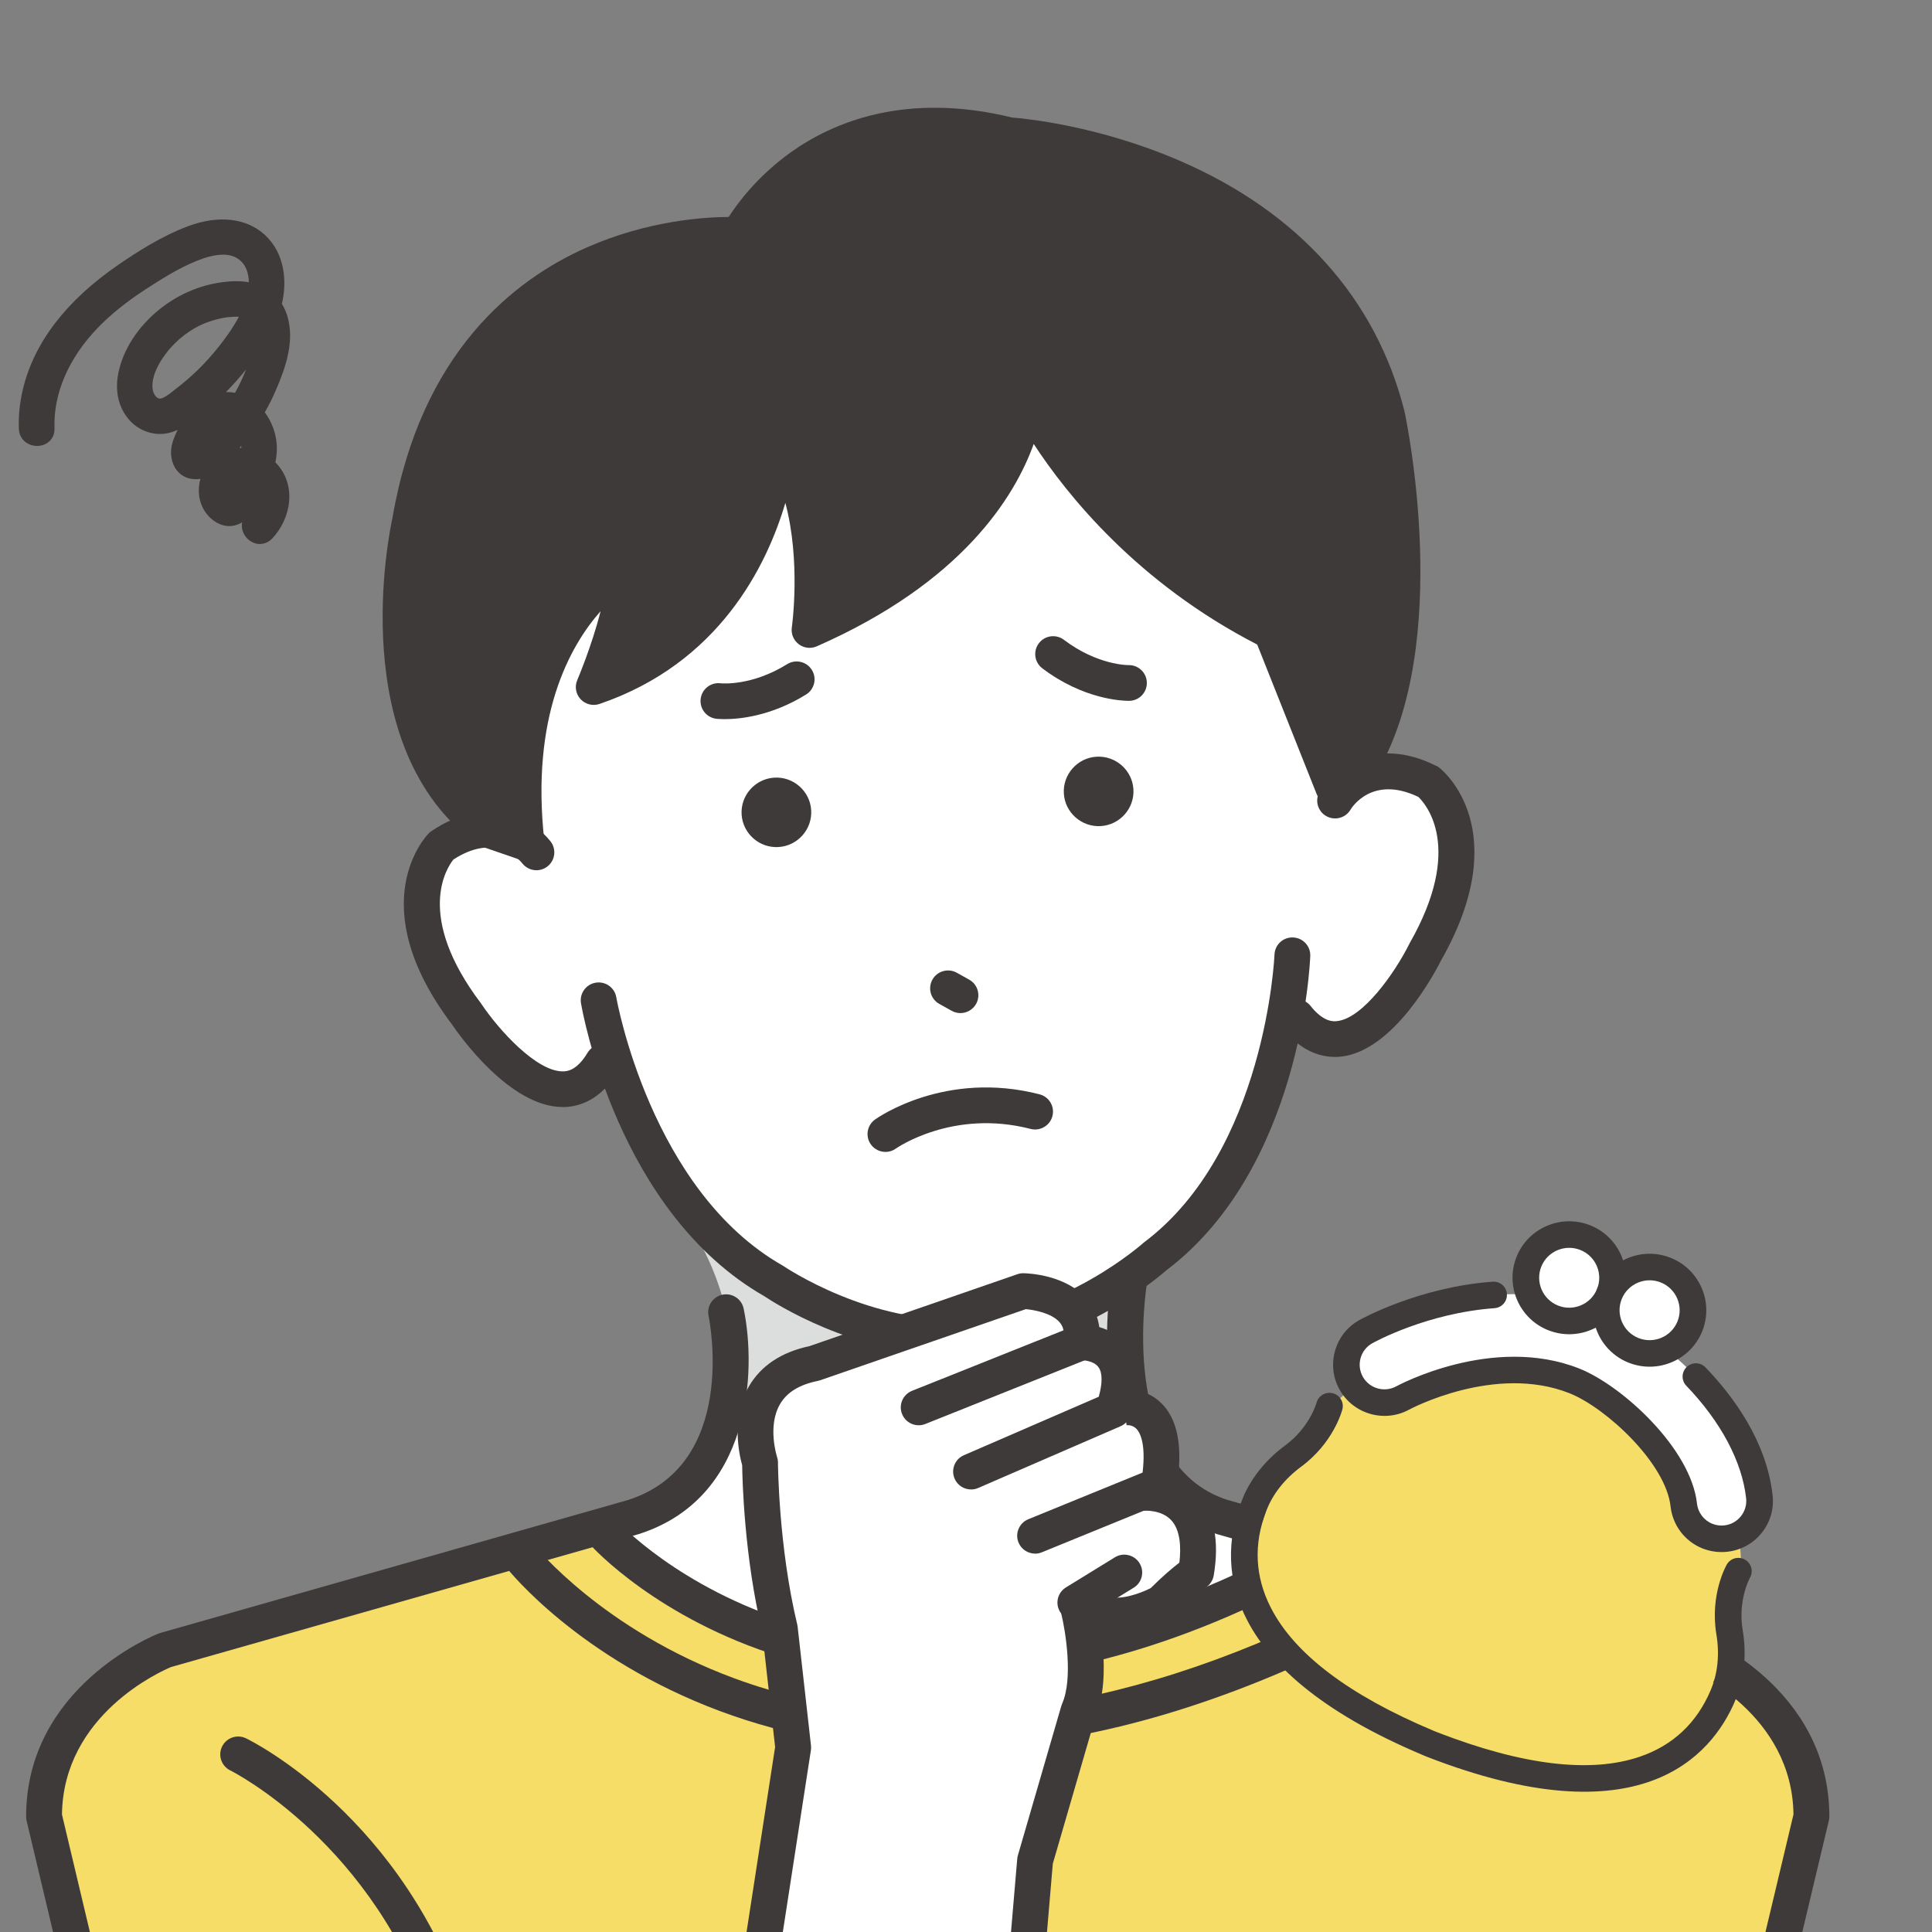 <svg width="80" height="80" viewBox="0 0 80 80" fill="none" xmlns="http://www.w3.org/2000/svg">
<rect x="0" y="0" width="80" height="80" fill="#808080" stroke="none"/>
<g clip-path="url(#clip0_3027_9816)">
<path d="M74.189 72.952C74.189 72.952 72.538 69.171 69.003 68.167L54.416 64.022C54.416 64.022 47.664 63.282 46.589 58.652C46.589 58.652 45.589 50.927 48.293 47.352H28.107C30.813 50.927 29.812 58.652 29.812 58.652C28.737 63.282 21.984 64.022 21.984 64.022L7.398 68.167C3.86 69.173 1.889 74.24 1.889 74.24L3.42 83.087L4.01 83.651L37.587 84.045H72.901L73.939 81.23L74.187 72.952H74.189Z" fill="white"/>
<path d="M28.901 51.32C28.901 51.32 30.877 54.502 30.067 57.684L47.625 60.761C47.625 60.761 45.748 54.564 46.587 52.456L28.901 51.32Z" fill="#DCDDDD"/>
<path d="M59.767 33.154C57.726 30.899 55.206 32.601 55.206 32.601L54.457 20.458L46.777 16.887L38.216 17.443L37.045 17.519L28.484 18.076L21.335 22.61L22.208 35.295C22.208 35.295 19.636 33.074 17.905 35.574C17.905 35.574 15.763 40.97 23.124 45.371C23.124 45.371 25.025 44.787 25.443 43.926C25.443 43.926 29.678 56.619 40.104 55.373C50.604 55.26 53.317 42.332 53.317 42.332C53.843 43.132 55.642 43.26 55.642 43.26C63.008 37.955 59.765 33.154 59.765 33.154H59.767Z" fill="white"/>
<path d="M75.241 73.278C75.241 73.278 72.6 69.465 69.064 68.46L54.478 64.314C36.631 73.15 29.07 66.885 24.999 63.476C24.863 63.495 22.047 64.314 22.047 64.314L7.461 68.46C3.924 69.465 1.948 73.907 1.948 73.907L3.701 83.128L3.906 83.992L37.649 84.339H72.831L73.223 82.693L75.238 73.28L75.241 73.278Z" fill="#F5DD67"/>
<path d="M39.396 56.108C35.387 56.108 32.02 53.922 31.651 53.674C25.587 50.213 24.118 41.896 24.058 41.543C23.99 41.141 24.261 40.758 24.666 40.691C25.07 40.623 25.453 40.894 25.52 41.298C25.533 41.377 26.941 49.303 32.409 52.404L32.463 52.438C32.498 52.463 36.099 54.892 40.067 54.607C44.065 54.376 47.304 51.502 47.337 51.473L47.386 51.433C52.405 47.651 52.771 39.609 52.774 39.528C52.79 39.121 53.127 38.802 53.543 38.818C53.951 38.833 54.272 39.176 54.255 39.584C54.242 39.942 53.867 48.379 48.305 52.594C47.95 52.905 44.517 55.831 40.163 56.083C39.905 56.102 39.646 56.11 39.392 56.11L39.396 56.108Z" fill="#3E3A39"/>
<path d="M23.297 45.839C21.105 45.839 19.006 42.848 18.715 42.419C14.965 37.451 17.632 34.63 17.748 34.512L17.8 34.46L17.862 34.418C20.244 32.799 22.132 33.986 22.797 34.841C23.048 35.164 22.989 35.628 22.667 35.879C22.345 36.129 21.884 36.072 21.631 35.754C21.448 35.529 20.467 34.491 18.774 35.592C18.514 35.915 17.161 37.907 19.916 41.546L19.94 41.582C20.667 42.663 22.214 44.363 23.297 44.363C23.305 44.363 23.315 44.363 23.323 44.363C23.459 44.36 23.876 44.349 24.325 43.599C24.534 43.249 24.99 43.134 25.341 43.343C25.692 43.552 25.808 44.006 25.598 44.357C24.881 45.553 23.985 45.824 23.36 45.841C23.341 45.841 23.32 45.841 23.3 45.841L23.297 45.839Z" fill="#3E3A39"/>
<path d="M55.27 43.764C54.665 43.764 53.863 43.529 53.104 42.57C52.85 42.249 52.905 41.785 53.226 41.532C53.548 41.279 54.013 41.334 54.268 41.654C54.81 42.338 55.224 42.296 55.361 42.282C56.441 42.17 57.77 40.262 58.355 39.087L58.375 39.049C60.624 35.102 59.046 33.301 58.731 32.998C56.804 32.077 55.958 33.464 55.924 33.524C55.717 33.876 55.262 33.994 54.909 33.788C54.556 33.582 54.437 33.128 54.644 32.776C55.192 31.843 56.909 30.423 59.482 31.718L59.549 31.751L59.607 31.796C59.737 31.898 62.749 34.349 59.676 39.761C59.441 40.23 57.721 43.521 55.519 43.753C55.441 43.761 55.359 43.766 55.273 43.766L55.27 43.764Z" fill="#3E3A39"/>
<path d="M57.433 17.193C54.698 6.402 41.801 5.604 41.801 5.604C33.734 3.596 30.589 9.736 30.589 9.736C30.589 9.736 19.137 8.961 16.982 21.59C16.982 21.59 14.962 30.557 20.184 34.354L21.804 34.912C20.839 26.235 25.904 23.459 25.904 23.459C25.866 25.486 24.586 28.451 24.586 28.451C31.654 26.039 32.259 18.405 32.259 18.405C34.226 21.314 33.523 26.086 33.523 26.086C42.325 22.223 42.507 16.389 42.507 16.389C42.507 16.389 45.39 22.531 52.645 26.157L55.208 32.602L56.391 31.605C59.411 26.43 57.435 17.193 57.435 17.193H57.433Z" fill="#3E3A39"/>
<path d="M21.802 35.649C21.721 35.649 21.639 35.636 21.56 35.609L19.94 35.051C19.87 35.026 19.805 34.992 19.745 34.949C14.266 30.965 16.118 22.048 16.251 21.445C17.424 14.611 21.27 11.584 24.292 10.249C26.837 9.124 29.197 8.988 30.173 8.984C30.55 8.397 31.376 7.288 32.737 6.313C34.494 5.056 37.509 3.79 41.916 4.868C42.429 4.907 45.491 5.196 48.887 6.672C53.771 8.793 56.974 12.368 58.152 17.011C58.154 17.019 58.157 17.029 58.158 17.038C58.241 17.428 60.159 26.616 57.03 31.976C56.987 32.049 56.932 32.114 56.867 32.169L55.685 33.166C55.503 33.32 55.257 33.377 55.026 33.319C54.795 33.26 54.605 33.095 54.517 32.874L52.058 26.689C47.096 24.136 44.18 20.493 42.804 18.383C42.019 20.566 39.844 24.118 33.821 26.763C33.573 26.872 33.287 26.838 33.072 26.674C32.858 26.51 32.749 26.244 32.788 25.978C32.793 25.944 33.17 23.258 32.52 20.824C31.75 23.427 29.782 27.457 24.825 29.149C24.549 29.243 24.24 29.167 24.041 28.951C23.841 28.737 23.788 28.424 23.905 28.156C23.913 28.137 24.5 26.766 24.869 25.308C23.586 26.76 21.966 29.673 22.54 34.83C22.568 35.082 22.466 35.331 22.267 35.489C22.134 35.596 21.97 35.651 21.804 35.651L21.802 35.649ZM20.534 33.69L20.969 33.839C20.508 25.67 25.333 22.926 25.547 22.807C25.78 22.681 26.061 22.686 26.287 22.822C26.514 22.958 26.65 23.205 26.645 23.469C26.624 24.621 26.245 26.015 25.891 27.083C30.96 24.397 31.498 18.61 31.521 18.343C31.547 18.029 31.768 17.767 32.072 17.687C32.376 17.608 32.698 17.728 32.874 17.989C34.333 20.148 34.447 23.156 34.37 24.869C41.466 21.306 41.755 16.57 41.765 16.361C41.78 16.02 42.025 15.731 42.36 15.665C42.695 15.598 43.032 15.765 43.177 16.073C43.204 16.132 46.055 22.034 52.977 25.493C53.14 25.574 53.267 25.714 53.335 25.882L55.517 31.372L55.812 31.124C58.515 26.32 56.789 17.739 56.711 17.36C55.636 13.138 52.819 10.005 48.337 8.047C44.928 6.558 41.786 6.344 41.755 6.341C41.712 6.338 41.666 6.331 41.622 6.32C34.253 4.485 31.368 9.844 31.248 10.073C31.111 10.334 30.83 10.491 30.539 10.472C30.513 10.47 27.774 10.311 24.84 11.625C20.956 13.363 18.558 16.758 17.712 21.711C17.71 21.724 17.707 21.737 17.704 21.748C17.684 21.833 15.881 30.187 20.532 33.688L20.534 33.69Z" fill="#3E3A39"/>
<path d="M46.734 29.02C46.472 29.02 44.863 28.965 43.159 27.673C42.834 27.426 42.77 26.962 43.017 26.636C43.265 26.31 43.73 26.247 44.057 26.495C45.444 27.546 46.709 27.541 46.725 27.541C47.134 27.528 47.477 27.851 47.488 28.26C47.5 28.669 47.178 29.009 46.769 29.02C46.764 29.02 46.753 29.02 46.735 29.02H46.734Z" fill="#3E3A39"/>
<path d="M30.007 29.778C29.799 29.778 29.675 29.764 29.657 29.762C29.25 29.712 28.963 29.342 29.013 28.936C29.064 28.533 29.429 28.245 29.836 28.293C29.899 28.299 31.126 28.413 32.596 27.501C32.944 27.285 33.401 27.392 33.617 27.739C33.834 28.087 33.726 28.542 33.378 28.758C31.929 29.657 30.613 29.778 30.008 29.778H30.007Z" fill="#3E3A39"/>
<path d="M39.768 41.95C39.646 41.95 39.521 41.919 39.407 41.855L38.895 41.57C38.537 41.371 38.41 40.92 38.61 40.563C38.81 40.206 39.262 40.08 39.62 40.279L40.132 40.565C40.49 40.764 40.617 41.215 40.417 41.572C40.28 41.813 40.028 41.95 39.77 41.95H39.768Z" fill="#3E3A39"/>
<path d="M45.585 34.206C44.793 34.258 44.102 33.653 44.052 32.864C44 32.074 44.606 31.384 45.398 31.334C46.19 31.282 46.882 31.887 46.932 32.677C46.984 33.467 46.377 34.156 45.585 34.206Z" fill="#3E3A39"/>
<path d="M32.243 35.074C31.451 35.126 30.76 34.521 30.709 33.731C30.657 32.941 31.264 32.252 32.056 32.201C32.848 32.149 33.539 32.754 33.589 33.544C33.641 34.334 33.035 35.023 32.243 35.074Z" fill="#3E3A39"/>
<path d="M3.906 84.732C3.569 84.732 3.265 84.503 3.186 84.163L1.101 75.39C1.088 75.335 1.081 75.276 1.081 75.22C1.081 69.869 6.344 67.728 6.567 67.641C6.589 67.631 6.612 67.625 6.637 67.617L25.995 62.115C30.558 60.662 29.392 54.736 29.34 54.484C29.257 54.085 29.516 53.693 29.916 53.61C30.316 53.528 30.708 53.784 30.792 54.183C31.332 56.768 31.118 62.047 26.434 63.528C26.427 63.529 26.419 63.533 26.413 63.534L7.084 69.028C6.658 69.206 2.62 71 2.566 75.135L4.63 83.822C4.724 84.219 4.477 84.618 4.078 84.713C4.021 84.725 3.963 84.732 3.906 84.732Z" fill="#3E3A39"/>
<path d="M72.834 85.077C72.778 85.077 72.721 85.07 72.662 85.057C72.264 84.963 72.018 84.564 72.112 84.167L74.264 75.133C74.21 71.001 70.179 69.207 69.746 69.025L50.417 63.532C50.417 63.532 50.403 63.529 50.396 63.526C44.562 61.68 45.969 53.227 46.033 52.869C46.103 52.466 46.488 52.197 46.891 52.267C47.295 52.337 47.565 52.719 47.495 53.122C47.482 53.196 46.247 60.649 50.835 62.111L70.193 67.613C70.218 67.619 70.24 67.627 70.263 67.637C70.488 67.726 75.749 69.867 75.749 75.216C75.749 75.273 75.742 75.331 75.729 75.386L73.556 84.506C73.475 84.847 73.171 85.075 72.836 85.075L72.834 85.077Z" fill="#3E3A39"/>
<path d="M57.134 66.615C56.861 66.615 56.597 66.463 56.467 66.202C56.287 65.835 56.438 65.393 56.806 65.213L58.199 64.528C58.567 64.348 59.011 64.499 59.193 64.865C59.373 65.232 59.222 65.675 58.855 65.855L57.461 66.539C57.355 66.591 57.245 66.615 57.134 66.615Z" fill="#3E3A39"/>
<path d="M38.969 69.585C36.351 69.585 34.134 69.163 32.353 68.61C27.235 67.023 24.557 64.094 24.446 63.969C24.173 63.665 24.198 63.197 24.503 62.924C24.807 62.652 25.276 62.678 25.549 62.979C25.573 63.007 28.117 65.767 32.876 67.222C39.176 69.149 46.52 67.919 54.114 63.669C54.471 63.469 54.924 63.596 55.124 63.951C55.324 64.308 55.197 64.758 54.841 64.958C48.581 68.461 43.242 69.584 38.971 69.584L38.969 69.585Z" fill="#3E3A39"/>
<path d="M38.821 72.433C35.65 72.433 32.627 71.903 29.807 70.85C23.988 68.677 21.091 65.064 20.971 64.911C20.717 64.59 20.774 64.125 21.094 63.873C21.416 63.62 21.881 63.677 22.135 63.996C22.173 64.043 24.955 67.482 30.405 69.495C37.634 72.164 46.297 71.124 55.459 66.486C55.823 66.301 56.27 66.447 56.456 66.81C56.641 67.175 56.495 67.62 56.13 67.805C50.806 70.5 45.652 72.036 40.812 72.365C40.142 72.411 39.478 72.433 38.821 72.433Z" fill="#3E3A39"/>
<path d="M18.666 84.39C18.353 84.39 18.061 84.189 17.961 83.876C15.539 76.323 9.597 73.339 9.536 73.31C9.169 73.13 9.016 72.687 9.196 72.32C9.375 71.954 9.819 71.802 10.187 71.98C10.454 72.11 16.751 75.246 19.374 83.425C19.499 83.814 19.283 84.23 18.893 84.355C18.818 84.379 18.741 84.39 18.666 84.39Z" fill="#3E3A39"/>
<path d="M36.665 47.698C36.434 47.698 36.208 47.591 36.062 47.39C35.823 47.059 35.899 46.597 36.231 46.358C36.348 46.274 39.15 44.308 43.047 45.314C43.444 45.416 43.681 45.82 43.578 46.216C43.476 46.611 43.071 46.848 42.674 46.746C39.444 45.912 37.119 47.544 37.096 47.56C36.964 47.654 36.813 47.7 36.663 47.7L36.665 47.698Z" fill="#3E3A39"/>
<path d="M49.768 64.706C49.857 61.423 47.774 61.815 47.774 61.815L47.987 61.502C48.587 57.915 46.52 58.288 46.52 58.288L46.102 58.38C46.702 54.793 44.635 55.166 44.635 55.166C44.922 53.088 42.373 53.463 42.373 53.463L33.721 56.455C30.317 57.151 31.472 60.563 31.472 60.563C31.472 60.563 31.482 64.083 32.291 67.44L33.204 72.359L31.283 84.341H42.24L42.861 77.043L44.658 70.859C45.271 69.479 44.78 67.14 44.676 66.691L44.922 67.73L47.732 66.538L49.768 64.709V64.706Z" fill="white"/>
<path d="M31.005 85.008C30.968 85.008 30.93 85.005 30.891 85C30.486 84.938 30.208 84.56 30.272 84.156L32.096 72.34L31.56 67.565C30.82 64.467 30.74 61.305 30.732 60.672C30.607 60.228 30.265 58.702 31.008 57.412C31.505 56.553 32.35 55.99 33.523 55.739L42.129 52.762C42.212 52.733 42.295 52.72 42.385 52.722C42.562 52.725 44.136 52.78 45.003 53.791C45.437 54.297 45.613 54.952 45.512 55.687C45.476 55.949 45.3 56.173 45.053 56.272L38.317 58.964C37.937 59.117 37.506 58.932 37.353 58.552C37.2 58.173 37.385 57.743 37.766 57.591L44.038 55.085C44.006 54.924 43.936 54.824 43.877 54.754C43.546 54.368 42.809 54.238 42.477 54.209L33.964 57.153C33.933 57.164 33.902 57.172 33.869 57.179C33.098 57.336 32.584 57.652 32.298 58.144C31.766 59.057 32.171 60.315 32.176 60.328C32.2 60.401 32.214 60.482 32.214 60.56C32.214 60.594 32.235 64.037 33.012 67.267C33.019 67.296 33.025 67.327 33.028 67.357L33.581 72.276C33.588 72.341 33.588 72.406 33.578 72.471L31.739 84.385C31.682 84.75 31.366 85.013 31.007 85.013L31.005 85.008Z" fill="#3E3A39"/>
<path d="M40.209 61.675C39.922 61.675 39.649 61.509 39.529 61.23C39.366 60.855 39.537 60.419 39.913 60.257L45.497 57.836C45.655 57.273 45.654 56.845 45.486 56.613C45.283 56.329 44.803 56.324 44.795 56.324C44.39 56.339 44.047 56.017 44.034 55.609C44.021 55.2 44.346 54.859 44.756 54.846C44.884 54.842 46.016 54.834 46.68 55.734C47.19 56.428 47.233 57.399 46.803 58.624C46.735 58.818 46.589 58.976 46.398 59.058L40.505 61.614C40.409 61.657 40.308 61.676 40.209 61.676V61.675Z" fill="#3E3A39"/>
<path d="M42.861 64.332C42.568 64.332 42.292 64.158 42.175 63.873C42.02 63.495 42.201 63.064 42.58 62.908L47.312 60.976C47.457 59.742 47.19 59.303 47.059 59.166C46.89 58.989 46.659 59.012 46.633 59.016L46.651 59.012L46.387 57.557C46.486 57.54 47.377 57.403 48.09 58.104C48.783 58.785 48.992 59.969 48.716 61.623C48.674 61.876 48.503 62.089 48.265 62.186L43.139 64.278C43.047 64.316 42.952 64.334 42.858 64.334L42.861 64.332Z" fill="#3E3A39"/>
<path d="M46.24 67.633C46.005 67.633 45.766 67.605 45.536 67.539C45.001 67.385 44.577 67.039 44.308 66.543C44.115 66.183 44.25 65.735 44.609 65.541C44.97 65.348 45.419 65.482 45.614 65.841C45.696 65.99 45.795 66.073 45.948 66.118C46.418 66.256 47.203 65.987 47.649 65.76C48.156 65.252 48.578 64.903 48.836 64.704C48.908 64.083 48.883 63.356 48.493 62.943C48.08 62.505 47.389 62.556 47.382 62.556C46.974 62.6 46.61 62.303 46.567 61.898C46.525 61.493 46.821 61.128 47.228 61.086C47.372 61.071 48.665 60.967 49.573 61.929C50.27 62.668 50.502 63.781 50.258 65.236C50.223 65.437 50.109 65.615 49.939 65.729C49.935 65.732 49.386 66.107 48.625 66.879C48.576 66.929 48.521 66.971 48.459 67.005C48.322 67.082 47.298 67.635 46.239 67.635L46.24 67.633Z" fill="#3E3A39"/>
<path d="M42.24 85.076C42.218 85.076 42.197 85.076 42.176 85.072C41.768 85.038 41.465 84.68 41.5 84.273L42.121 76.975C42.126 76.926 42.134 76.877 42.147 76.832L43.944 70.648C43.954 70.615 43.965 70.584 43.978 70.554C44.452 69.488 44.108 67.475 43.938 66.789C43.838 66.394 44.079 65.991 44.477 65.892C44.873 65.793 45.278 66.034 45.377 66.431C45.452 66.731 46.086 69.389 45.357 71.105L43.594 77.174L42.98 84.399C42.947 84.785 42.622 85.076 42.241 85.076H42.24Z" fill="#3E3A39"/>
<path d="M44.53 67.1C44.281 67.1 44.038 66.975 43.897 66.748C43.682 66.401 43.79 65.945 44.139 65.731L46.164 64.485C46.512 64.271 46.969 64.378 47.185 64.727C47.4 65.074 47.293 65.53 46.943 65.744L44.918 66.989C44.796 67.064 44.663 67.1 44.53 67.1Z" fill="#3E3A39"/>
<path d="M1.965 17.747C1.904 16.093 2.704 14.55 3.833 13.379C4.436 12.754 5.123 12.221 5.85 11.749C6.532 11.304 7.252 10.85 8.009 10.542C8.622 10.293 9.429 10.068 10.027 10.476C10.639 10.892 10.692 11.736 10.51 12.387C10.289 13.171 9.792 13.902 9.292 14.536C8.773 15.193 8.17 15.794 7.504 16.302C7.259 16.489 6.878 16.855 6.542 16.793C6.246 16.739 6.059 16.419 6.027 16.142C5.943 15.45 6.417 14.686 6.859 14.192C7.324 13.675 7.914 13.264 8.574 13.036C8.913 12.92 9.266 12.841 9.624 12.824C9.949 12.809 10.336 12.821 10.575 13.073C10.99 13.509 10.831 14.282 10.671 14.808C10.44 15.574 10.092 16.296 9.649 16.96C9.432 17.287 9.191 17.597 8.927 17.887C8.798 18.027 8.666 18.165 8.528 18.299C8.459 18.365 8.389 18.43 8.318 18.494C8.304 18.506 8.108 18.646 8.104 18.664C8.105 18.657 8.25 18.784 8.253 18.784C8.25 18.784 8.284 18.633 8.288 18.621C8.341 18.471 8.43 18.317 8.509 18.173C8.657 17.91 8.84 17.609 9.126 17.474C9.691 17.211 10.201 17.859 10.274 18.375C10.325 18.739 10.213 19.131 10.072 19.465C9.989 19.659 9.888 19.846 9.784 20.029C9.733 20.119 9.682 20.207 9.629 20.294C9.6 20.342 9.436 20.542 9.443 20.593C9.443 20.599 9.426 20.598 9.433 20.61C9.454 20.639 9.207 20.963 9.547 20.619C9.531 20.635 9.475 20.545 9.472 20.54C9.416 20.457 9.401 20.356 9.416 20.229C9.436 20.055 9.559 19.82 9.77 19.739C10.292 19.54 10.813 20.093 10.803 20.615C10.797 20.935 10.653 21.239 10.434 21.471C10.042 21.885 10.668 22.509 11.06 22.096C11.76 21.357 11.956 20.123 11.193 19.351C10.505 18.653 9.29 18.633 8.751 19.518C8.534 19.876 8.459 20.347 8.599 20.746C8.77 21.234 9.301 21.683 9.831 21.401C10.075 21.273 10.218 21.034 10.356 20.807C10.502 20.565 10.645 20.322 10.766 20.068C11.004 19.572 11.192 19.028 11.168 18.471C11.13 17.533 10.386 16.502 9.365 16.531C8.879 16.545 8.441 16.801 8.133 17.166C7.835 17.519 7.561 17.97 7.428 18.415C7.266 18.949 7.512 19.586 8.16 19.549C8.678 19.519 9.127 18.971 9.458 18.618C10.17 17.859 10.754 16.977 11.164 16.023C11.532 15.166 11.886 14.166 11.634 13.227C11.512 12.768 11.213 12.355 10.779 12.146C10.308 11.919 9.778 11.91 9.269 11.975C8.293 12.101 7.387 12.522 6.647 13.163C5.916 13.794 5.298 14.711 5.165 15.679C5.087 16.237 5.207 16.791 5.592 17.214C5.947 17.605 6.499 17.78 7.01 17.623C7.547 17.459 8.024 17.028 8.447 16.675C8.845 16.342 9.217 15.978 9.561 15.589C10.277 14.779 10.957 13.839 11.307 12.807C11.628 11.856 11.551 10.666 10.771 9.949C9.979 9.218 8.852 9.292 7.905 9.645C6.904 10.017 5.96 10.604 5.084 11.205C3.321 12.414 1.746 14.065 1.238 16.198C1.116 16.706 1.06 17.231 1.079 17.752C1.099 18.319 1.985 18.32 1.965 17.752V17.747Z" fill="#3E3A39"/>
<path d="M10.765 22.528C10.712 22.528 10.659 22.521 10.606 22.509C10.344 22.447 10.123 22.236 10.044 21.973C10.01 21.857 10.003 21.741 10.027 21.629C10.008 21.64 9.989 21.651 9.969 21.662C9.697 21.806 9.404 21.823 9.12 21.711C8.765 21.573 8.458 21.24 8.32 20.844C8.209 20.529 8.206 20.167 8.299 19.828C8.259 19.835 8.217 19.84 8.174 19.841C7.827 19.86 7.524 19.733 7.324 19.479C7.088 19.181 7.018 18.74 7.142 18.328C7.193 18.157 7.266 17.979 7.356 17.801C7.271 17.84 7.184 17.872 7.094 17.9C6.488 18.086 5.812 17.893 5.371 17.409C4.953 16.951 4.775 16.32 4.869 15.636C5.003 14.674 5.579 13.69 6.451 12.937C7.252 12.245 8.212 11.811 9.23 11.681C9.631 11.63 9.986 11.631 10.305 11.687C10.299 11.309 10.179 10.934 9.857 10.717C9.48 10.46 8.91 10.491 8.118 10.813C7.386 11.111 6.674 11.56 6.008 11.994C5.224 12.505 4.58 13.024 4.043 13.581C2.839 14.83 2.205 16.305 2.257 17.735C2.266 17.996 2.151 18.221 1.94 18.353C1.711 18.495 1.407 18.505 1.163 18.374C0.93 18.252 0.792 18.026 0.781 17.756C0.761 17.217 0.817 16.669 0.947 16.123C1.41 14.181 2.744 12.443 4.913 10.956C5.683 10.427 6.709 9.767 7.798 9.363C9.054 8.895 10.21 9.029 10.968 9.727C11.813 10.508 11.886 11.687 11.673 12.582C11.779 12.754 11.861 12.945 11.917 13.149C12.186 14.158 11.843 15.18 11.432 16.137C11.294 16.458 11.139 16.771 10.965 17.073C11.262 17.473 11.44 17.97 11.462 18.456C11.471 18.68 11.453 18.907 11.403 19.144C12.315 20.069 12.052 21.473 11.273 22.297C11.131 22.445 10.953 22.524 10.765 22.524V22.528ZM11.027 20.206C11.075 20.34 11.1 20.481 11.097 20.622C11.089 21.002 10.929 21.375 10.646 21.674C10.606 21.716 10.595 21.756 10.609 21.804C10.628 21.866 10.685 21.922 10.743 21.936C10.769 21.942 10.8 21.942 10.844 21.896C11.345 21.366 11.574 20.489 11.192 19.834C11.145 19.951 11.091 20.072 11.032 20.196C11.03 20.199 11.029 20.204 11.027 20.207V20.206ZM9.882 19.14C9.865 19.14 9.848 19.143 9.833 19.144C9.48 19.185 9.186 19.372 9.003 19.673C8.82 19.973 8.772 20.348 8.877 20.652C8.958 20.884 9.141 21.09 9.335 21.164C9.458 21.212 9.576 21.206 9.693 21.143C9.864 21.051 9.98 20.859 10.103 20.656C10.199 20.497 10.285 20.351 10.362 20.21C10.322 20.159 10.275 20.114 10.224 20.077C10.196 20.058 10.165 20.038 10.128 20.024C10.1 20.075 10.07 20.127 10.042 20.176C9.991 20.267 9.937 20.357 9.884 20.447C9.873 20.466 9.85 20.5 9.82 20.538C9.803 20.562 9.772 20.604 9.749 20.638L9.767 20.769L9.722 20.791L9.76 20.828L9.66 20.929H9.657C9.522 21.053 9.371 21.143 9.196 21.014C9.099 20.943 9.011 20.806 9.141 20.562C9.141 20.562 9.141 20.559 9.143 20.559L9.149 20.535C9.12 20.436 9.112 20.325 9.126 20.199C9.155 19.936 9.339 19.595 9.666 19.47C9.699 19.457 9.733 19.446 9.766 19.437C9.778 19.409 9.791 19.381 9.803 19.354C9.834 19.281 9.86 19.209 9.884 19.141L9.882 19.14ZM9.565 20.636L9.64 20.658C9.623 20.617 9.595 20.579 9.553 20.546C9.553 20.546 9.55 20.543 9.548 20.543L9.545 20.616L9.567 20.636H9.565ZM9.149 20.597C9.149 20.611 9.149 20.624 9.152 20.638C9.151 20.624 9.149 20.61 9.149 20.597ZM10.382 19.491C10.445 19.519 10.505 19.553 10.564 19.594C10.588 19.611 10.611 19.628 10.633 19.645C10.673 19.547 10.707 19.453 10.738 19.36C10.656 19.307 10.567 19.264 10.476 19.228C10.449 19.313 10.418 19.4 10.384 19.49L10.382 19.491ZM9.387 16.824C9.387 16.824 9.377 16.824 9.373 16.824C9.003 16.835 8.633 17.028 8.358 17.355C8.059 17.711 7.822 18.128 7.711 18.498C7.644 18.721 7.675 18.969 7.79 19.115C7.871 19.217 7.987 19.264 8.142 19.254C8.338 19.244 8.543 19.109 8.734 18.94L8.346 19.064C8.187 19.113 8.082 19.023 8.024 18.974C7.998 18.952 7.964 18.921 7.945 18.909C7.959 18.92 7.978 18.93 8.003 18.94C7.968 18.887 7.942 18.8 7.979 18.639L7.819 18.607C7.819 18.607 7.819 18.607 7.819 18.605L7.854 18.441L7.951 18.407C7.99 18.374 8.038 18.339 8.1 18.292L8.121 18.277C8.16 18.199 8.201 18.125 8.24 18.055L8.256 18.029C8.428 17.721 8.644 17.377 9.006 17.208C9.056 17.185 9.106 17.166 9.155 17.152C9.236 17.044 9.315 16.934 9.39 16.824H9.387ZM8.077 18.957C8.118 18.962 8.163 18.957 8.211 18.938L8.18 18.856L8.077 18.957ZM8.584 18.678L8.809 18.87C8.927 18.759 9.039 18.638 9.137 18.531L9.242 18.416C9.407 18.241 9.564 18.06 9.711 17.874C9.663 17.825 9.612 17.783 9.559 17.755C9.527 17.738 9.494 17.724 9.463 17.718C9.362 17.843 9.258 17.965 9.149 18.085C9.015 18.232 8.877 18.374 8.736 18.511C8.691 18.554 8.647 18.596 8.602 18.638C8.596 18.652 8.59 18.664 8.585 18.678H8.584ZM10.581 18.641C10.679 18.672 10.774 18.711 10.866 18.757C10.873 18.664 10.876 18.573 10.872 18.483C10.859 18.192 10.771 17.891 10.622 17.628C10.561 17.719 10.497 17.809 10.432 17.899C10.499 18.038 10.546 18.187 10.566 18.336C10.58 18.435 10.584 18.537 10.58 18.642L10.581 18.641ZM9.988 18.464C9.965 18.492 9.94 18.52 9.916 18.548C9.941 18.548 9.968 18.548 9.993 18.548C9.993 18.52 9.991 18.492 9.988 18.466V18.464ZM9.236 9.675C8.765 9.675 8.318 9.802 8.009 9.916C6.98 10.299 5.996 10.932 5.252 11.442C3.207 12.844 1.954 14.464 1.525 16.261C1.407 16.754 1.357 17.251 1.374 17.736C1.376 17.795 1.398 17.832 1.443 17.855C1.5 17.885 1.581 17.885 1.631 17.855C1.645 17.846 1.673 17.829 1.671 17.758C1.613 16.167 2.306 14.539 3.622 13.175C4.191 12.585 4.866 12.039 5.69 11.504C6.379 11.055 7.119 10.588 7.899 10.271C8.262 10.122 9.37 9.673 10.194 10.232C10.76 10.616 10.926 11.272 10.893 11.873C10.898 11.876 10.904 11.877 10.909 11.88C11.002 11.925 11.091 11.978 11.175 12.039C11.243 11.389 11.114 10.66 10.572 10.161C10.174 9.795 9.694 9.675 9.238 9.675H9.236ZM9.825 17.23C9.825 17.23 9.834 17.234 9.84 17.237C9.92 17.281 9.996 17.335 10.066 17.398C10.123 17.316 10.179 17.231 10.233 17.148C10.157 17.082 10.076 17.027 9.991 16.979C9.96 17.027 9.929 17.075 9.896 17.124C9.873 17.16 9.848 17.195 9.825 17.231V17.23ZM9.777 12.234C9.631 12.234 9.474 12.245 9.307 12.266C8.407 12.382 7.554 12.768 6.841 13.385C6.087 14.035 5.57 14.908 5.457 15.718C5.407 16.077 5.427 16.595 5.811 17.014C6.098 17.33 6.536 17.457 6.923 17.34C7.356 17.206 7.777 16.852 8.149 16.539L8.257 16.447C8.643 16.123 9.008 15.769 9.34 15.392C9.843 14.824 10.241 14.285 10.542 13.764C10.532 13.603 10.494 13.47 10.431 13.366C10.16 13.883 9.822 14.342 9.525 14.719C8.98 15.408 8.36 16.02 7.684 16.537C7.648 16.564 7.611 16.595 7.571 16.627C7.291 16.853 6.907 17.161 6.49 17.084C6.036 17 5.78 16.556 5.735 16.179C5.621 15.247 6.331 14.342 6.64 13.997C7.153 13.425 7.79 12.996 8.48 12.759C8.868 12.626 9.25 12.548 9.612 12.531C9.778 12.523 9.965 12.523 10.146 12.554C10.176 12.474 10.202 12.392 10.226 12.31C10.229 12.299 10.232 12.288 10.235 12.277C10.094 12.249 9.941 12.237 9.778 12.237L9.777 12.234ZM10.291 16.469C10.376 16.517 10.459 16.573 10.536 16.633C10.665 16.396 10.783 16.154 10.89 15.907C11.242 15.089 11.54 14.226 11.377 13.425C11.304 13.586 11.223 13.747 11.133 13.911C11.125 14.325 11.008 14.709 10.953 14.893C10.789 15.433 10.567 15.961 10.289 16.469H10.291ZM9.794 13.114C9.742 13.114 9.69 13.115 9.638 13.118C9.331 13.132 9.006 13.199 8.671 13.313C8.076 13.518 7.526 13.89 7.078 14.387C6.878 14.61 6.232 15.394 6.319 16.107C6.339 16.277 6.451 16.477 6.595 16.503C6.746 16.531 7.029 16.303 7.198 16.167C7.243 16.131 7.285 16.097 7.324 16.068C7.961 15.581 8.545 15.004 9.059 14.353C9.315 14.029 9.637 13.597 9.892 13.115C9.859 13.115 9.826 13.114 9.794 13.114ZM9.408 16.235C9.519 16.235 9.627 16.246 9.732 16.265C9.909 15.948 10.062 15.626 10.191 15.296C10.062 15.456 9.927 15.617 9.783 15.78C9.645 15.936 9.502 16.088 9.356 16.235C9.356 16.235 9.356 16.235 9.357 16.235C9.374 16.235 9.391 16.235 9.408 16.235ZM10.692 12.78C10.726 12.808 10.758 12.838 10.789 12.87C10.835 12.918 10.875 12.968 10.911 13.021C10.954 12.915 10.993 12.812 11.027 12.709C11.027 12.706 11.029 12.703 11.03 12.7C10.957 12.618 10.876 12.547 10.786 12.488C10.758 12.587 10.726 12.684 10.69 12.78H10.692Z" fill="#3E3A39"/>
<g clip-path="url(#clip1_3027_9816)">
<path d="M71.413 68.595C68.61 75.598 64.067 74.162 58.992 72.113C53.917 70.064 49.805 67.617 53.035 61.174C55.386 56.485 60.879 53.653 65.953 55.702C71.028 57.751 73.364 63.727 71.414 68.595L71.413 68.595Z" fill="#F5DD67"/>
<path d="M70.7 63.605C70.18 63.395 69.789 62.914 69.723 62.32C69.502 60.299 66.886 57.863 65.216 57.188L65.192 57.178C61.843 55.852 58.128 57.861 58.091 57.882C57.332 58.3 56.374 58.029 55.951 57.274C55.529 56.518 55.796 55.566 56.551 55.144C56.755 55.03 61.589 52.377 66.352 54.263L66.393 54.279C68.87 55.28 72.47 58.491 72.854 61.982C72.948 62.844 72.323 63.618 71.46 63.712C71.192 63.742 70.933 63.702 70.699 63.607L70.7 63.605Z" fill="white"/>
<path d="M65.678 54.556C66.591 54.171 67.017 53.121 66.63 52.211C66.243 51.301 65.189 50.876 64.276 51.261C63.363 51.646 62.937 52.696 63.324 53.605C63.711 54.515 64.765 54.941 65.678 54.556Z" fill="white"/>
<path d="M64.097 55.077C62.897 54.593 62.316 53.226 62.801 52.032C63.286 50.837 64.657 50.257 65.858 50.742C67.058 51.227 67.638 52.593 67.153 53.788C66.668 54.982 65.297 55.561 64.097 55.076L64.097 55.077ZM65.444 51.761C64.808 51.504 64.08 51.81 63.824 52.443C63.567 53.076 63.874 53.802 64.511 54.059C65.147 54.316 65.873 54.008 66.13 53.375C66.388 52.741 66.079 52.017 65.444 51.761Z" fill="#3E3A39"/>
<path d="M68.442 56.038C69.431 55.964 70.172 55.106 70.097 54.12C70.023 53.135 69.161 52.396 68.172 52.469C67.183 52.543 66.442 53.401 66.517 54.386C66.591 55.372 67.453 56.111 68.442 56.038Z" fill="white"/>
<path d="M67.427 56.422C66.227 55.937 65.646 54.571 66.131 53.376C66.616 52.182 67.987 51.602 69.187 52.087C70.388 52.571 70.968 53.938 70.483 55.132C69.998 56.327 68.627 56.905 67.427 56.421L67.427 56.422ZM68.774 53.105C68.137 52.848 67.41 53.155 67.153 53.788C66.896 54.42 67.204 55.147 67.841 55.403C68.477 55.66 69.203 55.353 69.46 54.719C69.718 54.086 69.409 53.362 68.774 53.105Z" fill="#3E3A39"/>
<path d="M70.493 64.116C69.765 63.822 69.261 63.158 69.175 62.38C68.979 60.59 66.513 58.306 65.009 57.699L64.985 57.689C61.905 56.47 58.392 58.346 58.357 58.365C57.335 58.928 56.038 58.56 55.469 57.542C54.9 56.525 55.265 55.234 56.282 54.665C56.381 54.609 58.756 53.296 61.807 53.072C62.11 53.049 62.375 53.276 62.397 53.58C62.42 53.882 62.192 54.146 61.888 54.168C59.079 54.374 56.912 55.572 56.821 55.623C56.332 55.896 56.157 56.517 56.431 57.007C56.704 57.497 57.329 57.674 57.823 57.402C57.862 57.38 61.799 55.245 65.394 56.668L65.421 56.679C67.185 57.392 70.019 59.981 70.269 62.26C70.31 62.634 70.554 62.955 70.903 63.096C71.061 63.159 71.227 63.182 71.397 63.164C71.958 63.103 72.365 62.599 72.303 62.04C72.137 60.526 71.258 58.871 69.826 57.381C69.615 57.161 69.623 56.813 69.843 56.604C70.062 56.394 70.411 56.401 70.623 56.622C71.754 57.798 73.154 59.673 73.4 61.921C73.463 62.484 73.301 63.036 72.945 63.477C72.59 63.918 72.082 64.195 71.519 64.255C71.17 64.293 70.815 64.245 70.491 64.114L70.493 64.116Z" fill="#3E3A39"/>
<path d="M58.941 72.684C50.243 69.035 50.488 64.522 51.407 62.157C51.753 61.268 52.379 60.469 53.218 59.851C54.235 59.101 54.513 58.093 54.516 58.083C54.593 57.791 54.894 57.615 55.188 57.691C55.482 57.766 55.659 58.063 55.586 58.355C55.571 58.412 55.222 59.742 53.876 60.734C53.205 61.229 52.706 61.857 52.436 62.553C51.9 63.932 51.963 65.284 52.623 66.573C53.603 68.489 55.87 70.203 59.362 71.668L59.51 71.728C63.033 73.096 65.858 73.438 67.899 72.742C69.272 72.274 70.26 71.346 70.837 69.984C71.128 69.297 71.209 68.5 71.072 67.678C70.797 66.031 71.474 64.834 71.503 64.783C71.655 64.52 71.993 64.43 72.257 64.582C72.52 64.733 72.611 65.067 72.462 65.33C72.454 65.344 71.953 66.258 72.161 67.5C72.332 68.526 72.226 69.534 71.854 70.413C70.864 72.75 67.891 76.162 59.103 72.751L58.942 72.686L58.941 72.684Z" fill="#3E3A39"/>
</g>
</g>
<defs>
<clipPath id="clip0_3027_9816">
<rect width="80" height="80" fill="white"/>
</clipPath>
<clipPath id="clip1_3027_9816">
<rect width="22.05" height="22.936" fill="white" transform="matrix(0.927 0.374 -0.376 0.927 57.425 47.336)"/>
</clipPath>
</defs>
</svg>
